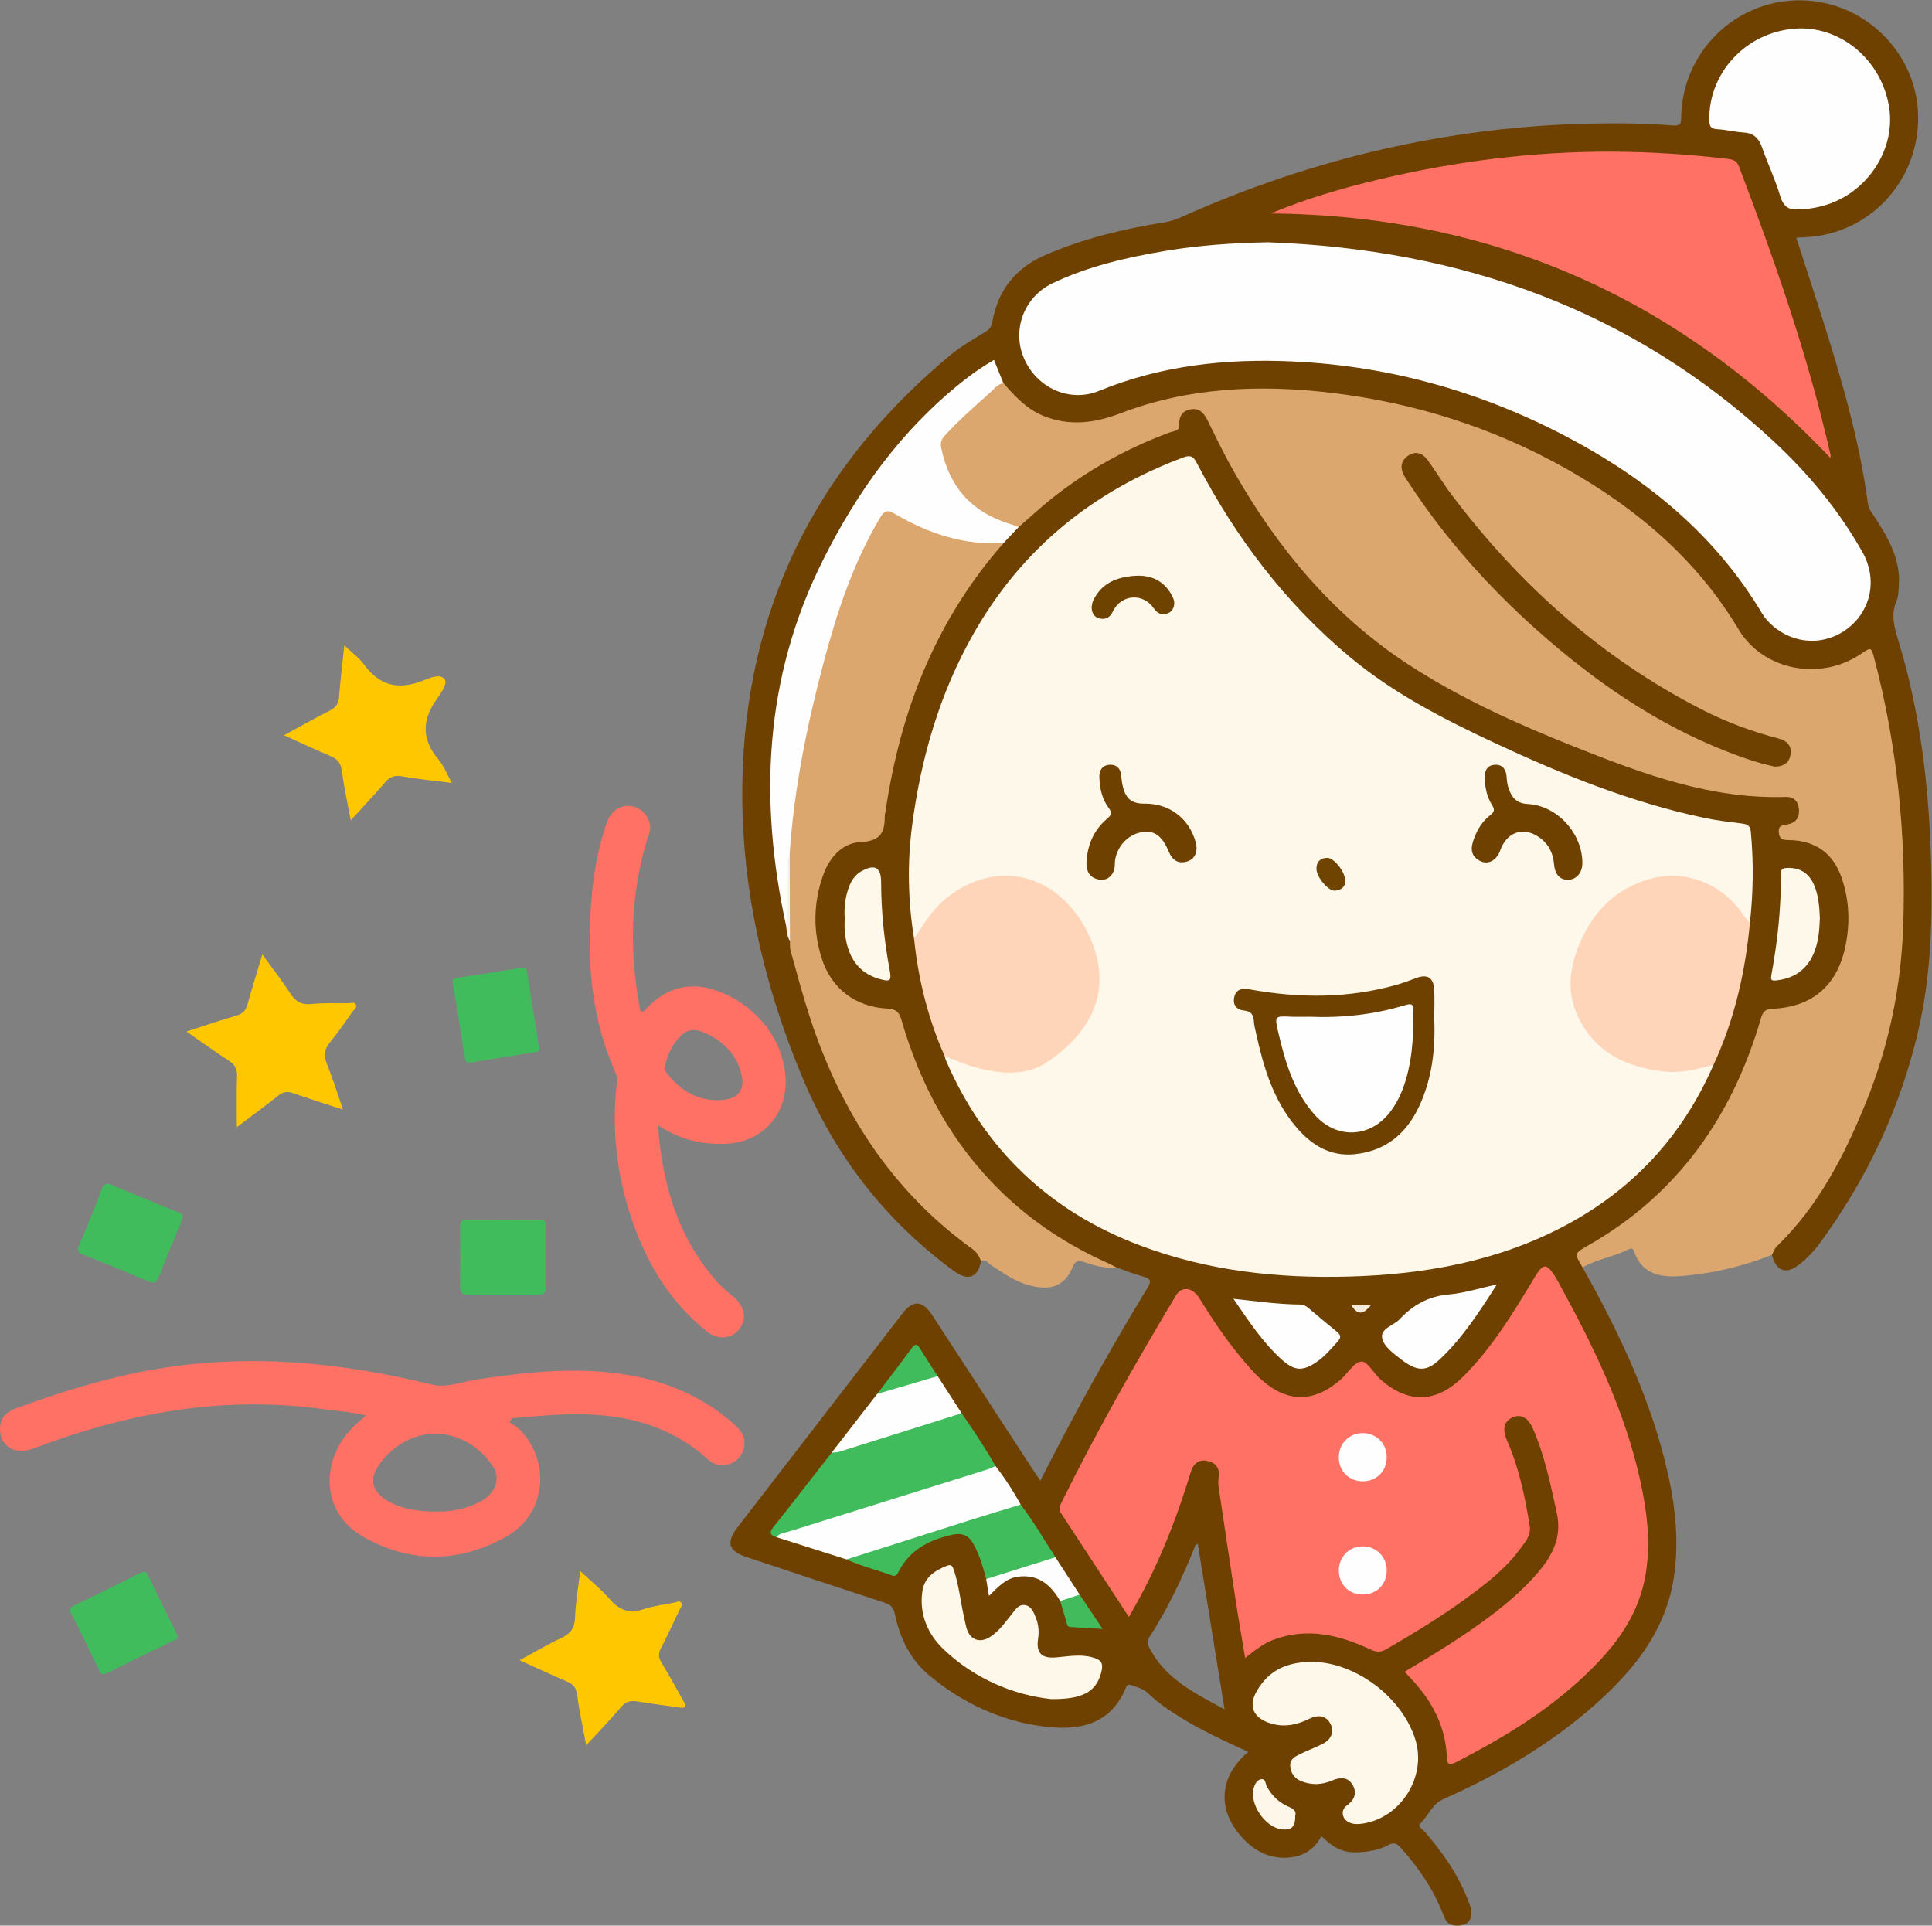 <?xml version="1.0" encoding="UTF-8"?>
<!DOCTYPE svg  PUBLIC '-//W3C//DTD SVG 1.1//EN'  'http://www.w3.org/Graphics/SVG/1.1/DTD/svg11.dtd'>
<svg version="1.1" viewBox="0 0 887 884" xmlns="http://www.w3.org/2000/svg">
<rect x="0" y="0" width="887" height="884" fill="#808080" stroke="none"/>
<defs>
<clipPath id="a">
<path d="m-0 884h886.81v-883.87h-886.81z"/>
</clipPath>
</defs>
<g clip-path="url(#a)">
<path d="m527.64 756.34c-0.764-1.51-1.192-2.838-0.056-4.59 8.619-13.295 15.331-27.562 21.205-42.244 0.093-0.232 0.446-0.359 1.104-0.859 4.066 25.107 8.089 49.953 12.318 76.068-14.026-7.607-27.376-14.141-34.571-28.375zm320.48-348.68c-3.305-14.527-11.215-21.459-26.009-23.069-1.492-0.163-3.193-0.111-3.574-2.013-0.401-2.005 1.271-2.497 2.667-2.998 2.819-1.01 5.05-2.473 5.551-5.753 0.882-5.767-2.146-9.306-8.769-9.12-16.858 0.473-33.134-2.742-49.205-7.291-36.383-10.298-70.708-25.634-104.17-43.007-16.798-8.722-31.981-19.838-45.79-32.736-18.858-17.613-34.615-37.75-47.871-59.888-5.913-9.875-11.023-20.156-16.181-30.421-1.586-3.155-4.047-4.791-7.614-4.549-3.182 0.215-5.619 1.96-6.205 4.925-0.785 3.969-3.42 5.24-6.68 6.512-25.105 9.796-47.71 23.551-66.887 42.66-2.511 2.701-5.152 5.271-7.792 7.838-24.744 27.929-40.167 60.589-49.132 96.558-2.784 11.173-4.738 22.482-6.161 33.893-0.386 3.098-1.258 5.261-5.064 5.467-11.639 0.631-19.225 6.931-22.859 17.776-4.424 13.204-4.583 26.637 0.327 39.685 4.799 12.753 14.481 20.32 28.018 21.811 5.037 0.555 7.093 2.28 8.558 6.949 11.013 35.11 28.996 65.711 58.657 88.47 12.434 9.541 25.455 18.114 40.744 22.54 4.082 1.406 8.105 3.031 12.264 4.153 3.689 0.996 3.582 2.346 1.771 5.326-13.904 22.874-27.088 46.163-39.548 69.858-3.139 5.97-6.188 11.986-9.538 18.483-1.312-1.931-2.246-3.257-3.131-4.615-15.538-23.832-31.049-47.682-46.617-71.495-4.414-6.752-8.717-6.899-13.604-0.569-25.234 32.687-50.461 65.378-75.667 98.085-5.343 6.933-4.149 10.905 4.036 13.628 21.14 7.031 42.271 14.088 63.455 20.988 2.864 0.933 4.111 2.214 4.761 5.327 2.292 10.987 7.08 20.859 15.868 28.146 15.314 12.695 32.895 20.891 52.631 23.364 15.967 2 30.509-0.616 37.614-17.956 0.575-1.402 1.488-1.404 2.792-0.927 2.636 0.965 5.278 1.624 7.459 3.745 4.304 4.187 9.294 7.539 14.385 10.728 10.004 6.266 20.739 11.103 31.471 16.08-13.755 11.509-14.497 27.341-1.942 40.21 5.208 5.34 11.417 8.562 19.065 8.384 7.311-0.171 12.975-3.285 16.469-9.912 7.014 6.766 11.415 8.214 20.641 7.083 3.501-0.43 6.909-1.273 9.976-2.971 2.489-1.378 3.867-0.927 5.811 1.225 8.339 9.235 15.18 19.342 19.644 31.005 0.837 2.186 1.816 4.219 4.656 4.598 6.56 0.875 9.727-2.956 7.426-9.357-4.569-12.71-12.017-23.663-20.851-33.757-0.912-1.042-3.223-2.317-2.007-3.478 3.781-3.609 5.371-8.989 10.765-11.392 27.053-12.054 52.32-27.038 74.029-47.43 15.706-14.753 28.068-31.678 31.594-53.589 3.016-18.74 0.369-37.165-4.292-55.34-7.993-31.168-21.857-59.853-37.51-87.76-1.276-6.509-1.294-6.541 4.559-9.791 17.11-9.502 31.626-22.154 44.099-37.09 16.142-19.33 26.961-41.547 34.039-65.612 1.068-3.631 2.759-5.027 6.592-5.185 13.066-0.539 22.891-6.702 28.75-18.424 6.061-12.129 6.486-24.98 3.523-38.005" fill="#6E4100"/>
<path d="m726.56 581.77c-3.863-6.432-3.831-6.376 2.709-10.108 41.139-23.478 66.114-59.293 79.18-104.1 0.872-2.99 1.844-4.336 5.249-4.476 18.205-0.748 29.685-10.499 33.49-28.402 2.214-10.416 1.929-20.846-1.439-31.032-3.891-11.765-11.848-17.658-24.118-18.002-2.395-0.067-4.5 0.225-4.938-3.265-0.463-3.686 1.85-3.498 4.112-3.956 3.959-0.802 5.533-3.404 5.069-7.3-0.423-3.555-2.574-5.409-6.068-5.295-34.186 1.119-65.421-10.496-96.36-22.801-26.603-10.579-52.798-22.276-76.854-37.985-34.181-22.321-59.629-52.793-79.751-87.942-4.459-7.788-8.394-15.886-12.345-23.951-1.705-3.483-3.777-6.017-7.97-5.223-3.656 0.693-5.269 3.223-5.073 6.881 0.174 3.25-2.71 3.073-4.465 3.724-19.666 7.292-37.8 17.306-54.199 30.379-5.187 4.135-10.059 8.665-15.075 13.015-1.69 0.719-3.256 0.042-4.832-0.441-17.252-5.296-27.622-16.929-31.717-34.381-0.6-2.556-0.65-4.945 1.136-7.051 7.635-9.003 16.565-16.639 25.613-24.144 0.927-0.768 2.112-0.918 3.314-0.604 4.519 3.135 7.512 7.904 12.219 10.934 9.693 6.24 20.046 7.686 31.108 5.275 3.259-0.711 6.35-1.992 9.468-3.173 18.413-6.97 37.539-9.926 57.157-10.847 32.531-1.527 64.042 3.698 94.906 13.439 35.84 11.313 68.476 28.424 96.743 53.57 14.189 12.623 26.282 26.804 36.153 43.024 11.169 18.353 35.277 23.718 53.408 12.228 0.282-0.178 0.555-0.368 0.835-0.549 5.629-3.642 6.767-3.257 8.632 2.99 3.726 12.476 6.344 25.189 8.149 38.078 2.585 18.467 4.161 36.997 5.265 55.633 2.734 46.133-5.839 89.884-26.382 131.13-8.383 16.828-18.081 33.054-31.979 46.218-1.073 1.015-1.792 2.441-3.403 2.794-12.735 5.089-26.023 8.271-39.583 9.564-9.684 0.923-19.771 0.625-23.784-11.331-0.414-1.232-1.27-1.346-2.359-0.797-6.812 3.431-14.525 4.556-21.221 8.287" fill="#DBA76F"/>
<path d="m813.51 576.05c0.723-1.302 1.185-2.873 2.209-3.864 19.211-18.6 31.116-41.775 40.967-66.103 10.577-26.118 16.199-53.346 17.121-81.579 1.349-41.318-2.755-82.005-13.245-122.02-1.439-5.492-1.491-5.478-6.221-2.271-18.598 12.611-44.857 7.626-56.167-11.305-19.187-32.117-46.598-55.317-78.647-73.462-33.711-19.087-70.092-30.594-108.47-35.136-32.675-3.867-65.201-2.565-96.363 9.32-12.095 4.613-23.679 6.203-35.813 1.227-7.636-3.132-12.991-9.012-18.238-15.033-1.21-0.936-2.03-2.156-2.741-3.502-2.745-5.195-2.789-5.219-7.795-1.698-23.677 16.654-41.712 38.457-57.308 62.545-18.372 28.376-30.21 59.194-35.194 92.629-4.208 28.232-3.363 56.36 1.795 84.4 0.872 4.74 1.63 9.502 2.632 14.218 0.448 2.471 0.916 4.939 1.509 7.382 8.548 38.98 22.388 75.579 47.871 107 10.021 12.355 21.598 23.028 34.291 32.547 2.526 1.895 5.337 3.643 4.679 7.53-1.279 7.588-5.922 9.373-12.336 4.669-31.224-22.901-54.279-52.39-69.246-87.949-19.403-46.099-29.913-94.274-27.728-144.36 3.35-76.771 36.297-139.21 95.175-188.16 4.959-4.123 10.672-7.37 16.192-10.769 1.901-1.171 2.795-2.452 3.17-4.612 2.567-14.799 10.998-24.98 24.737-30.834 17.393-7.412 35.619-11.831 54.224-14.772 2.86-0.453 5.439-1.377 8.022-2.533 59.794-26.735 122.31-41.468 187.9-42.816 12.496-0.256 24.971-0.128 37.407 0.868 3.864 0.31 3.901-1.163 3.955-4.05 0.557-29.633 24.695-53.364 54.226-53.425 29.525-0.061 54.118 23.899 54.545 53.141 0.442 30.296-22.926 54.872-52.939 55.682-0.951 0.026-1.9 0.122-2.994 0.195 5.163 16.041 10.404 31.78 15.289 47.628 7.547 24.478 14.248 49.175 17.631 74.639 0.287 2.159 1.557 3.622 2.63 5.262 6.527 9.971 12.591 20.103 11.507 32.735-0.184 2.147-0.139 4.473-0.976 6.375-2.756 6.266-1.152 12.022 0.734 18.173 10.167 33.167 14.125 67.319 15.066 101.85 0.709 25.997 0.05 51.891-5.9 77.454-8.303 35.67-23.559 68.01-45.184 97.446-2.677 3.643-5.812 6.876-9.34 9.69-6.127 4.888-10.71 3.279-12.648-4.356" fill="#6E4100"/>
<path d="m450.38 578.88c-0.818-2.165-1.901-4.037-3.894-5.474-37.176-26.814-60.624-63.317-74.651-106.36-3.292-10.1-5.994-20.394-8.869-30.626-0.394-1.401-0.213-2.964-0.298-4.452-2.22-12.911-1.117-25.94-1.397-38.913 0.894-17.975 3.35-35.78 7.018-53.373 4.689-22.487 10.228-44.779 17.688-66.547 4.228-12.337 10.254-23.838 16.476-35.229 3.098-5.672 4.085-5.752 9.835-2.766 5.318 2.761 10.636 5.522 16.255 7.647 8.001 3.027 16.168 5.058 24.827 4.819 2.513-0.069 5.394-0.896 7.392 1.672-31.237 35.494-47.604 77.509-54.291 123.77-0.071 0.493-0.276 0.98-0.272 1.469 0.065 7.377-1.773 11.61-10.921 12.028-8.84 0.403-14.667 7.324-17.577 15.781-4.299 12.491-4.435 25.192-0.41 37.731 4.45 13.86 15.513 22.196 30.074 22.933 3.712 0.188 5.371 1.321 6.463 5.107 8.677 30.098 23.183 56.922 45.791 78.944 14.328 13.957 30.864 24.708 49.117 32.847 1.348 0.601 2.631 1.344 3.945 2.021-5.081 0.439-9.918-0.845-14.626-2.436-2.651-0.895-4.361-0.884-5.517 1.995-3.772 9.392-10.902 11.579-21.937 7.982-5.756-1.877-10.595-5.455-15.627-8.681-1.359-0.872-2.405-2.904-4.594-1.891" fill="#DBA76F"/>
<path d="m221.39 688.85c-6.832 3.914-14.333 5.155-20.594 5.069-8.949-3e-3 -16.143-1.141-22.697-4.825-7.212-4.052-8.807-10.012-4.064-16.687 6.391-8.994 16.251-14.438 26.356-14.205 10.252 0.236 20.14 5.904 26.162 15.381 3.274 5.152 0.736 11.888-5.163 15.267zm116.61-34.152c-13.251-12.129-28.873-19.417-46.39-22.875-24.424-4.822-48.67-2.096-72.941 1.487-6.812 1.006-13.471 4.007-20.577 2.265-42.439-10.407-85.215-14.438-128.59-6.698-21.506 3.838-42.274 10.331-62.733 17.874-4.608 1.699-7.03 5.196-6.756 9.985 0.244 4.266 2.516 7.621 6.827 8.934 3.144 0.957 6.228 0.156 9.256-0.987 42.662-16.103 86.417-24.125 132.11-17.808 6.405 0.885 12.9 1.239 19.847 2.96-2.05 1.766-3.467 2.906-4.794 4.141-16.74 15.589-15.902 40.237 2.856 51.134 21.933 12.742 45.062 12.658 66.983-0.129 17.652-10.296 19.83-34.005 5.584-48.651-1.354-1.392-3.203-2.302-4.821-3.436 0.416-0.608 0.831-1.216 1.247-1.824 5.94-0.489 11.875-1.058 17.821-1.451 26.498-1.751 51.525 1.708 72.239 20.462 2.302 2.084 5.121 3.07 8.32 2.379 3.917-0.846 6.668-3.188 7.804-6.953 1.264-4.19-0.024-7.817-3.292-10.809" fill="#FF7164"/>
</g>
<path d="m305.99 492.42c-0.4-0.518-1.033-1.204-0.944-1.701 1.078-5.993 3.42-11.418 7.959-15.616 3.634-3.36 7.648-2.418 11.589-0.497 6.978 3.401 12.354 8.371 15.014 15.837 3.454 9.692-0.193 14.723-10.498 14.631-9.944-0.119-17.259-5.063-23.12-12.654zm27.823 32.63c15.454-0.803 26.757-12.442 26.885-27.885 0.145-17.437-11.353-33.89-28.864-41.303-13.756-5.824-25.578-3.245-35.705 7.77-0.413 0.45-0.807 1.138-2.126 0.41-5.114-26.191-4.795-52.457 3.059-78.474 0.716-2.37 1.854-4.615 1.275-7.248-1.03-4.681-4.722-8.035-9.367-8.338-4.459-0.292-8.46 2.422-10.198 7.259-4.592 12.78-6.632 26.05-7.525 39.554-1.7 25.711 0.409 50.843 10.959 74.748 0.666 1.51 1.301 2.924 1.08 4.745-2.458 20.276-0.526 40.198 5.536 59.656 6.766 21.717 17.647 40.886 35.736 55.322 4.939 3.94 11.186 3.466 14.702-0.903 3.675-4.568 2.907-10.294-2.005-14.558-3.013-2.616-6.12-5.093-8.754-8.15-17.373-20.16-24.452-44.111-26.416-71.086 10.285 6.754 20.616 9.059 31.728 8.481" fill="#FF7164"/>
<path d="m269.11 801.22c-1.564-8.464-3.175-15.928-4.223-23.471-0.434-3.128-1.805-4.612-4.507-5.769-7.022-3.007-13.946-6.244-21.825-9.802 6.734-3.644 12.771-7.256 19.112-10.22 4.258-1.991 6.182-4.526 6.335-9.399 0.212-6.754 1.447-13.475 2.378-21.338 5.036 4.726 9.772 8.522 13.696 13.026 4.307 4.945 8.823 6.654 15.204 4.533 4.697-1.562 9.72-2.154 14.606-3.137 0.906-0.182 1.9-0.962 2.767 0.037 1.059 1.22-0.11 2.143-0.563 3.098-2.846 6.005-5.622 12.049-8.678 17.948-1.22 2.356-1.153 4.154 0.219 6.412 3.452 5.678 6.656 11.509 9.909 17.307 0.464 0.826 1.114 1.971 0.865 2.685-0.495 1.415-2.013 0.769-3.04 0.634-6.263-0.824-12.521-1.699-18.759-2.694-3.002-0.478-5.264-0.025-7.433 2.538-4.924 5.817-10.251 11.292-16.063 17.612" fill="#FFC700"/>
<path d="m161.03 376.59c-1.554-8.361-3.171-15.648-4.165-23.018-0.472-3.502-2.068-5.196-5.108-6.482-6.984-2.954-13.854-6.176-21.362-9.556 7.375-4.002 14.007-7.798 20.83-11.212 2.872-1.437 4.19-3.225 4.437-6.431 0.576-7.457 1.493-14.888 2.412-23.664 3.476 3.346 6.826 5.778 9.151 8.958 6.894 9.428 15.392 11.619 26.208 7.557 3.369-1.266 8.348-3.811 10.642-0.979 1.642 2.027-1.804 6.719-3.822 9.596-6.628 9.45-6.59 18.222 0.971 27.159 2.397 2.833 3.784 6.52 6.247 10.908-8.357-1.068-15.705-1.759-22.947-3.042-3.417-0.606-5.55 0.222-7.734 2.768-4.857 5.663-9.99 11.091-15.76 17.438" fill="#FFC700"/>
<path d="m157.46 509.38c-8.471-2.775-15.603-4.974-22.625-7.479-2.793-0.997-4.82-0.788-7.21 1.148-5.903 4.781-12.083 9.22-18.895 14.358 0-8.427-0.201-15.981 0.093-23.516 0.128-3.288-1.058-5.157-3.663-6.874-6.356-4.189-12.554-8.619-19.556-13.463 8.149-2.635 15.415-5.169 22.801-7.283 2.927-0.837 4.4-2.319 5.196-5.166 2.048-7.325 4.324-14.587 6.829-22.943 4.647 6.403 9.018 11.942 12.825 17.845 2.43 3.77 5.116 5.381 9.714 4.906 5.606-0.578 11.299-0.364 16.954-0.373 1.203-2e-3 2.88-0.748 3.548 0.812 0.524 1.226-0.863 2.011-1.511 2.911-3.403 4.723-6.621 9.605-10.346 14.062-2.665 3.19-3.161 6.039-1.594 9.922 2.64 6.546 4.725 13.315 7.44 21.133" fill="#FFC700"/>
<path d="m81.522 751.12c0.107 1.334-0.992 1.562-1.849 1.982-10.125 4.954-20.293 9.824-30.355 14.903-2.35 1.186-3.041 0.385-3.999-1.63-4.058-8.533-8.205-17.026-12.508-25.437-1.159-2.266-0.487-3.071 1.528-4.042 10.001-4.824 19.946-9.763 29.894-14.695 1.729-0.858 2.868-0.992 3.883 1.163 4.098 8.694 8.383 17.299 12.595 25.94 0.289 0.595 0.541 1.208 0.811 1.816" fill="#41BC5C"/>
<path d="m83.92 559.02c-0.246 0.641-0.527 1.419-0.841 2.185-3.398 8.285-6.935 16.515-10.13 24.877-1.152 3.018-2.489 3.158-5.176 2.012-9.761-4.163-19.578-8.199-29.455-12.077-2.729-1.071-2.971-2.202-1.858-4.779 3.615-8.372 7.054-16.824 10.315-25.34 1.049-2.739 2.308-2.848 4.702-1.84 9.778 4.116 19.634 8.047 29.417 12.155 1.19 0.499 3.19 0.449 3.026 2.807" fill="#41BC5C"/>
<path d="m247.44 480.72c0.591 2.129-0.815 2.153-2.198 2.371-9.688 1.529-19.376 3.061-29.048 4.686-2.088 0.351-2.522-0.62-2.794-2.365-1.769-11.33-3.606-22.65-5.454-33.967-0.279-1.708 0.36-2.309 2.046-2.559 9.863-1.468 19.72-2.986 29.554-4.639 2.023-0.34 2.222 0.679 2.446 2.098 1.814 11.492 3.64 22.981 5.448 34.375" fill="#41BC5C"/>
<path d="m230.79 594.32c-5.158 2e-3 -10.32-0.127-15.471 0.052-2.913 0.101-4.157-0.678-4.093-3.864 0.181-9.147 0.12-18.3 0.027-27.45-0.024-2.304 0.62-3.228 3.083-3.205 11.146 0.107 22.294 0.091 33.441 0.012 2.237-0.016 2.822 0.878 2.805 2.96-0.076 9.483-0.092 18.967 4e-3 28.45 0.025 2.504-1.111 3.102-3.326 3.07-5.489-0.08-10.98-0.026-16.47-0.025" fill="#41BC5C"/>
<path d="m419.66 430.94c-2.79-17.188-3.178-34.467-0.94-51.699 4.036-31.084 12.632-60.811 28.177-88.226 22.081-38.942 54.648-65.453 96.441-81.048 4.11-1.534 5.005 0.433 6.493 3.269 17.725 33.796 40.367 63.705 69.793 88.281 20.241 16.906 43.448 28.744 67.135 39.798 30.757 14.353 62.119 27.04 95.47 34.105 5.839 1.237 11.805 1.917 17.735 2.672 2.498 0.318 3.614 1.148 3.875 3.921 1.315 13.973 1.088 27.904-0.451 41.833-2.523 0.135-3.24-2.034-4.377-3.552-17.632-23.531-46.116-21.325-63.813-1.001-7.5 8.614-11.644 18.726-12.782 29.807-1.297 12.626 5.984 27.841 20.206 35.237 12.504 6.502 25.785 8.555 39.619 4.182 1.385-0.438 3.16-2.161 4.434 0.343-14.284 32.796-37.244 57.568-68.912 74.175-30.734 16.117-63.94 22.004-98.207 22.977-32.689 0.928-64.811-2.533-95.667-14.09-41.897-15.692-71.841-44.051-89.612-85.169-0.257-0.595-0.375-1.251-0.557-1.879 2.322-1.419 4.15 0.286 6.049 1.067 10.732 4.412 21.776 6.433 33.178 3.475 21.924-5.686 35.869-33.049 27.877-54.155-2.801-7.398-6.441-14.233-12.058-19.917-13.654-13.818-32.22-15.846-48.734-5.426-6.926 4.371-12.156 10.255-16.433 17.131-0.978 1.572-1.325 3.92-3.939 3.889" fill="#FEF8EA"/>
<path d="m644.85 767.46c14.131-8.363 27.858-16.789 40.687-26.58 7.573-5.78 14.692-12.071 20.833-19.341 6.526-7.726 10.754-16.072 8.372-26.95-2.884-13.175-5.55-26.354-10.984-38.779-2.181-4.986-5.455-6.782-9.192-5.191-4.024 1.713-5.002 5.373-2.716 10.571 5.542 12.598 8.309 25.942 10.47 39.423 0.694 4.328-2.282 7.523-4.627 10.695-6.929 9.37-16.136 16.304-25.432 23.063-11.455 8.331-23.571 15.643-35.82 22.748-2.657 1.541-4.605 1.331-7.291 0.079-14.228-6.633-28.839-10.212-44.376-4.479-4.745 1.751-8.594 4.884-13.114 8.371-1.548-9.351-3.089-18.123-4.439-26.923-2.622-17.087-5.131-34.191-7.706-51.284-0.224-1.485-0.289-2.908-0.031-4.43 0.691-4.077-1.013-6.923-5.104-7.789-4.173-0.883-6.557 1.377-7.72 5.209-5.613 18.505-12.482 36.514-21.355 53.719-2.118 4.107-4.459 8.099-7.013 12.714-10.68-16.35-20.941-32.09-31.247-47.8-1.108-1.688-0.547-3.049 0.227-4.617 16.058-32.57 34.001-64.097 52.649-95.232 2.579-4.304 7.531-3.769 10.589 1.125 5.649 9.044 11.453 17.983 18.25 26.212 3.28 3.972 6.572 8.03 10.408 11.427 11.948 10.581 24.072 10.51 36.165 0.067 3.347-2.89 6.304-8.22 9.703-8.444 2.819-0.186 5.826 5.72 9.093 8.528 12.705 10.921 25.487 10.487 37.613-1.61 12.591-12.56 21.951-27.573 31.072-42.699 5.394-8.943 6.536-11.81 12.882-0.238 15.889 28.974 30.311 58.52 37.437 91.055 3.22 14.702 4.964 29.573 2.04 44.556-3.797 19.46-15.847 33.825-29.896 46.68-16.827 15.396-36.231 27.03-56.421 37.449-3.668 1.893-4.424 1.5-4.635-2.786-0.679-13.741-6.872-25.156-16.107-35.075-1.005-1.079-2.028-2.141-3.264-3.444" fill="#FF7164"/>
<path d="m419.66 430.94c4.447-6.758 8.512-13.662 15.112-18.871 23.994-18.937 52.975-10.169 65.678 18.387 11.137 25.036-0.492 44.097-19.425 56.97-9.914 6.74-21.611 5.642-32.809 2.678-4.947-1.309-9.671-3.459-14.496-5.227-7.638-17.21-12.12-35.242-14.06-53.937" fill="#FFD5BA"/>
<path d="m786.68 488.86c-7.462 1.868-14.889 3.959-22.728 3.048-17.272-2.005-31.564-8.522-39.489-25.264-5.056-10.68-4.056-21.187 0.059-31.748 6.139-15.758 16.703-26.979 33.344-31.528 15.698-4.292 32.424 2.182 41.903 15.792 1.127 1.617 2.412 3.125 3.624 4.684-2.148 22.552-7.105 44.382-16.713 65.016" fill="#FFD5BA"/>
<path d="m460.76 249.27c-18.119 1.174-34.495-4.342-49.848-13.347-3.282-1.925-4.706-1.856-6.78 1.622-12.227 20.507-19.654 42.812-25.77 65.719-7.778 29.132-13.759 58.548-15.831 88.681-0.797 9.578-0.087 19.177-0.411 28.759-0.047 1.39 1.201 3.391-1.227 4.159-12.552-57.572-9.95-113.72 16.718-167.28 15.794-31.72 36.158-60.094 64.191-82.377 4.559-3.624 9.313-6.978 14.535-9.986 1.457 3.59 2.879 7.096 4.302 10.6-2.929 0.713-4.628 3.154-6.698 4.981-6.969 6.152-13.935 12.313-20.214 19.21-1.636 1.797-2.068 3.366-1.571 5.779 3.66 17.741 13.999 29.332 31.33 34.667 1.423 0.438 2.816 0.975 4.223 1.466-2.317 2.447-4.633 4.895-6.949 7.342" fill="#FEFEFE"/>
<path d="m603.15 762.93c19.281 0.468 40.581 16.064 46.679 35.738 5.247 16.929-6.721 35.929-24.24 38.501-2.008 0.295-4.027 0.358-5.903-0.418-3.56-1.474-4.42-5.669-1.371-7.871 3.581-2.586 4.761-5.818 2.715-9.43-2.176-3.841-5.78-3.649-9.617-2.006-4.592 1.967-9.397 2.124-14.09 0.198-3.021-1.24-4.695-3.62-4.953-6.905-0.246-3.137 2.158-4.33 4.351-5.424 3.41-1.701 7.026-2.989 10.427-4.705 4.069-2.052 5.427-5.529 3.818-8.983-1.728-3.709-5.301-4.824-9.712-2.65-6.071 2.994-12.269 4.213-18.782 1.887-7.27-2.598-9.319-7.923-5.47-14.564 5.295-9.135 13.371-13.574 26.148-13.368" fill="#FEF8EA"/>
<path d="m441.5 648.78c5.432 7.901 10.813 15.834 15.525 24.197-0.594 2.439-2.839 2.648-4.645 3.219-29.542 9.336-59.131 18.523-88.687 27.817-2.392 0.752-4.901 0.933-7.301 1.627-2.632-0.834-3.449-1.936-1.398-4.514 9.035-11.357 17.911-22.842 26.845-34.28 8.65-4.404 18.208-6.162 27.308-9.252 8.95-3.038 18.022-5.757 27.085-8.472 1.716-0.513 3.436-1.422 5.268-0.342" fill="#41BC5C"/>
<path d="m482.46 779.98c-16.934-1.869-34.854-9.07-49.324-22.906-7.129-6.816-11.258-16.089-9.649-26.663 0.969-6.367 5.66-9.403 11.157-11.589 2.298-0.915 2.76 0.36 3.355 2.169 2.297 6.981 2.985 14.295 4.616 21.411 0.371 1.619 0.636 3.266 1.08 4.864 1.517 5.459 5.979 7.244 10.756 4.262 4.335-2.707 7.115-6.923 10.261-10.788 1.545-1.898 2.986-4.392 5.923-3.875 3.023 0.532 3.927 3.356 4.921 5.787 1.281 3.131 1.537 6.395 1.021 9.787-0.957 6.288 1.619 8.967 8.074 8.444 5.455-0.441 10.871-1.555 16.363-0.179 4.775 1.196 5.761 2.72 4.462 7.455-2.303 8.394-8.464 12.054-23.016 11.821" fill="#FEF8EA"/>
<path d="m356.39 705.64c1.648-1.935 4.117-2.035 6.287-2.715 30.245-9.487 60.508-18.918 90.759-28.389 1.235-0.387 2.39-1.033 3.584-1.558 4.338 5.593 8.196 11.497 11.564 17.722-1.036 1.766-2.93 2.097-4.631 2.652-23.213 7.577-46.671 14.377-69.876 21.977-1.788 0.586-3.6 0.513-5.422 0.545-10.755-3.411-21.51-6.823-32.265-10.234" fill="#FEFEFE"/>
<path d="m388.66 715.88c18.74-5.969 37.471-11.962 56.222-17.895 7.881-2.493 15.803-4.855 23.706-7.278 5.907 7.673 10.746 16.051 15.964 24.179-0.448 1.461-1.686 1.931-2.958 2.356-8.301 2.776-16.711 5.203-25.046 7.871-1.244 0.398-2.566 0.787-3.759-0.23-1.561-5.6-3.082-11.207-6.001-16.316-2.195-3.84-5.191-5.002-9.604-4.017-10.707 2.39-19.714 6.993-24.811 17.306-0.687 1.39-1.448 1.919-3.119 1.301-6.829-2.524-13.964-4.183-20.594-7.277" fill="#41BC5C"/>
<path d="m687.26 589.62c-8.218 12.776-15.845 24.666-26.249 34.416-5.866 5.496-9.861 5.579-16.449 0.995-0.41-0.285-0.813-0.582-1.203-0.894-3.539-2.824-8.028-5.887-8.802-9.879-0.858-4.426 5.31-5.723 8.099-8.697 6.063-6.465 13.217-10.507 22.446-11.311 7.132-0.621 14.12-2.883 22.158-4.63" fill="#FEFEFE"/>
<path d="m441.5 648.78c-18.748 5.91-37.491 11.831-56.251 17.701-1.07 0.334-2.271 0.252-3.411 0.364 6.96-8.977 13.919-17.954 20.878-26.931 7.706-4.602 16.607-5.798 24.902-8.721 0.986-0.347 1.97 0.04 2.868 0.536 3.671 5.683 7.343 11.367 11.014 17.051" fill="#FEFEFE"/>
<path d="m566.28 596.24c10.738 1.137 20.61 2.544 30.585 2.63 1.64 0.014 2.81 0.71 3.985 1.708 4.184 3.551 8.365 7.107 12.643 10.542 1.818 1.46 2.583 2.593 0.678 4.698-3.017 3.333-5.885 6.799-9.62 9.364-6.432 4.416-10.212 4.241-16.027-0.99-8.731-7.856-15.132-17.58-22.244-27.952" fill="#FEFEFE"/>
<path d="m835.53 421.5c-0.217 5.642-0.647 11.294-2.994 16.556-3.28 7.353-9.131 11.164-17.057 12.026-1.905 0.207-2.679-0.017-2.254-2.32 2.844-15.418 4.568-30.957 4.383-46.66-0.029-2.433 1.286-2.635 3.153-2.676 5.519-0.123 9.597 2.326 11.91 7.431 2.245 4.954 2.621 10.271 2.859 15.643" fill="#FEF8EA"/>
<path d="m387.8 421.47c-0.3-4.862 0.239-9.639 1.941-14.218 1.121-3.018 2.794-5.657 5.722-7.294 6.153-3.439 9.048-1.853 9.064 4.958 0.032 13.507 1.421 26.885 3.884 40.158 0.981 5.287 0.414 5.796-4.83 4.288-9.392-2.702-14.681-10.005-15.756-21.908-0.179-1.979-0.025-3.989-0.025-5.984" fill="#FEF8EA"/>
<path d="m452.78 724.88 31.764-9.996c3.709 5.711 7.419 11.422 11.129 17.133-2.22 3.263-5.41 3.604-8.925 2.968-4.318-7.381-9.99-12.375-19.306-11.186-5.673 0.724-9.239 4.744-13.407 8.849-0.484-2.998-0.87-5.383-1.255-7.768" fill="#FDFDFD"/>
<path d="m430.48 631.73c-9.256 2.728-18.513 5.456-27.77 8.185 5.309-7.002 10.696-13.948 15.885-21.038 1.724-2.355 2.582-1.763 3.843 0.289 2.603 4.236 5.353 8.381 8.042 12.564" fill="#41BC5C"/>
<path d="m594.66 833.47c0.082 5.065-1.584 6.709-5.856 6.358-7.848-0.645-15.457-11.763-13.146-19.197 0.568-1.826 1.482-3.605 3.447-3.852 2.024-0.253 1.824 2.033 2.438 3.196 2.347 4.443 5.809 7.674 10.357 9.576 2.246 0.939 3.276 2.108 2.76 3.919" fill="#FEF7E9"/>
<path d="m486.75 734.99c2.975-0.99 5.95-1.98 8.925-2.969 3.36 5.031 6.721 10.06 10.537 15.771-5.588-0.333-10.159-0.605-14.731-0.877-1.559-0.093-1.606-1.281-1.918-2.431-0.864-3.185-1.866-6.332-2.813-9.494" fill="#41BB5B"/>
<path d="m620.34 599.09h9.141c-3.008 3.537-5.693 5.612-9.141 0" fill="#F6ECDD"/>
<path d="m814.87 351.94c-7.262-1.512-14.809-4.094-22.234-7.007-32.829-12.883-61.262-32.671-87.389-56.005-22.332-19.943-42.033-42.199-58.484-67.268-0.73-1.113-1.522-2.194-2.148-3.363-1.922-3.589-1.492-6.896 1.964-9.173 3.361-2.215 6.549-1.082 8.759 1.936 3.832 5.234 7.172 10.833 11.074 16.011 30.993 41.135 68.475 74.773 114.48 98.443 11.419 5.875 23.412 10.339 35.865 13.565 3.605 0.934 5.956 3.369 5.327 7.28-0.555 3.455-2.834 5.566-7.215 5.581" fill="#6E4100"/>
<path d="m582.15 111.22c88.134 3.159 166.8 30.588 232.23 91.441 16.023 14.903 29.953 31.72 40.744 50.885 6.845 12.156 4.045 26.293-6.425 34.64-10.371 8.267-24.61 7.963-34.828-0.891-1.859-1.61-3.595-3.541-4.85-5.644-21.106-35.386-51.557-60.667-87.321-79.871-39.955-21.456-82.684-33.744-128.08-35.849-30.515-1.415-60.401 1.78-89.045 13.506-13.493 5.523-28.498-1.322-34.411-14.821-5.699-13.013-0.132-28.313 13.09-34.608 16.488-7.849 34.162-11.878 52.06-14.877 15.458-2.59 31.067-3.616 46.839-3.911" fill="#FEFEFE"/>
<path d="m583.34 98.004c16.277-6.785 32.828-11.611 49.611-15.597 35.255-8.371 70.977-12.93 107.27-12.776 17.834 0.076 35.582 1.244 53.284 3.336 2.383 0.282 3.977 1.114 4.879 3.487 16.507 43.397 31.809 87.175 42.076 132.55 0.067 0.297-0.074 0.642-0.146 1.174-69.833-73.599-155.27-111.27-256.97-112.18" fill="#FF7164"/>
<path d="m825.94 95.888c-4.367 0.78-7.104-0.766-8.622-5.89-2.257-7.614-5.742-14.856-8.37-22.372-1.505-4.306-3.981-6.574-8.641-6.829-3.974-0.218-7.903-1.293-11.876-1.485-3.21-0.155-3.65-1.601-3.679-4.396-0.225-21.632 16.803-39.924 39.032-41.746 21.031-1.724 40.283 14.348 43.582 36.384 3.031 20.242-11.431 40.701-32.091 45.365-2.925 0.66-5.871 1.25-9.335 0.969" fill="#FEFEFE"/>
<path d="m360.9 424.87c1.732-7.684 0.226-15.474 0.78-23.193 0.232-3.244-0.836-6.611 0.858-9.725 0.045 13.338 0.091 26.677 0.136 40.015-1.418-2.159-1.466-4.661-1.774-7.097" fill="#F5F2EF"/>
<path d="m658.47 467.73c0.598 13.785-0.98 27.277-6.826 39.933-5.854 12.676-15.402 20.73-29.653 22.195-11.363 1.168-19.939-4.249-26.924-12.481-10.557-12.439-15.002-27.586-18.409-43.127-0.391-1.786-0.873-3.582-0.987-5.394-0.18-2.874-1.2-4.631-4.359-4.931-3.673-0.348-5.448-2.687-4.645-6.223 0.846-3.725 3.77-4.116 7.094-3.512 22.903 4.164 45.68 4.208 68.216-2.319 2.866-0.83 5.639-1.979 8.453-2.985 4.742-1.695 7.578-0.158 7.964 4.865 0.356 4.635 0.076 9.318 0.076 13.979" fill="#6E4100"/>
<path d="m498.82 395.53c0.49-7.804 3.404-14.535 9.402-19.626 2.062-1.751 2.436-2.79 0.73-5.085-3.056-4.111-4.082-9.041-4.221-14.104-0.091-3.306 1.581-5.562 4.95-5.647 3.072-0.077 4.797 1.809 5.065 4.983 0.153 1.812 0.405 3.64 0.861 5.397 1.417 5.457 4.236 7.538 9.859 7.472 11.358-0.135 20.483 6.759 23.488 17.745 1.158 4.232-0.347 7.8-4.038 8.847-4.007 1.137-6.659-0.589-8.246-4.388-3.117-7.455-6.576-9.961-12.286-9.128-6.342 0.924-11.591 6.447-12.472 13.166-0.194 1.478 0.037 3.088-0.469 4.434-1.195 3.172-3.752 4.812-7.082 4.14-4.305-0.868-5.785-4.039-5.541-8.206" fill="#6E4100"/>
<path d="m726.48 396.26c-0.032 4.32-2.608 7.418-6.343 7.629-3.731 0.211-6.267-2.355-6.641-7.009-0.426-5.309-2.585-9.598-7.011-12.62-6.798-4.641-13.891-2.609-17.235 4.889-0.269 0.605-0.455 1.247-0.72 1.854-1.789 4.085-5.266 5.939-8.69 4.375-3.748-1.712-4.882-4.685-3.676-8.659 1.486-4.902 3.89-9.257 7.923-12.428 1.92-1.51 2.321-2.519 0.951-4.689-2.345-3.717-3.23-7.961-3.402-12.362-0.137-3.523 1.202-6.068 4.884-6.165 3.365-0.089 4.937 2.171 5.166 5.496 0.124 1.809 0.351 3.677 0.94 5.376 1.433 4.13 3.576 6.877 8.815 7.145 13.55 0.691 25.14 13.646 25.039 27.168" fill="#6E4100"/>
<path d="m501.17 278.7c0.199-0.893 0.252-1.94 0.657-2.828 3.808-8.354 11.221-11.066 19.502-11.553 7.057-0.415 13.034 2.229 16.605 8.861 0.884 1.639 1.53 3.304 0.965 5.227-0.576 1.966-1.918 3.11-3.846 3.464-2.416 0.444-4.045-0.723-5.408-2.696-4.941-7.152-14.959-6.36-18.743 1.567-1.313 2.749-3.193 3.75-5.943 3.196-2.694-0.542-3.699-2.559-3.789-5.238" fill="#6E4300"/>
<path d="m617.67 404.53c-0.105 2.458-1.764 4.221-4.923 4.354-2.995 0.127-8.319-6.276-8.353-10.028-0.029-3.215 1.709-4.954 4.893-5.058 3.049-0.099 8.311 6.278 8.383 10.732" fill="#6F4400"/>
<path d="m636.66 668.74c0.1 6.4-4.456 11.178-10.756 11.282-6.371 0.104-11.147-4.484-11.24-10.798-0.093-6.335 4.527-11.205 10.756-11.337 6.235-0.132 11.143 4.607 11.24 10.853" fill="#FEFEFE"/>
<path d="m636.66 720.97c4e-3 6.377-4.641 11.041-10.996 11.042s-11.001-4.661-11-11.038c2e-3 -6.301 4.753-11.095 10.996-11.097 6.242-1e-3 10.997 4.794 11 11.093" fill="#FEFEFE"/>
<path d="m601.11 466.75c14.905 0.611 29.589-0.95 43.872-5.289 3.3-1.002 3.887-0.431 3.917 2.855 0.115 12.388-0.604 24.61-5.164 36.323-1.339 3.439-3.12 6.622-5.306 9.56-9.087 12.206-24.67 12.968-34.772 1.649-9.762-10.939-13.684-24.519-16.881-38.351-1.64-7.097-1.461-7.098 5.844-6.768 2.825 0.127 5.66 0.021 8.49 0.021" fill="#FEFEFE"/>
</svg>
